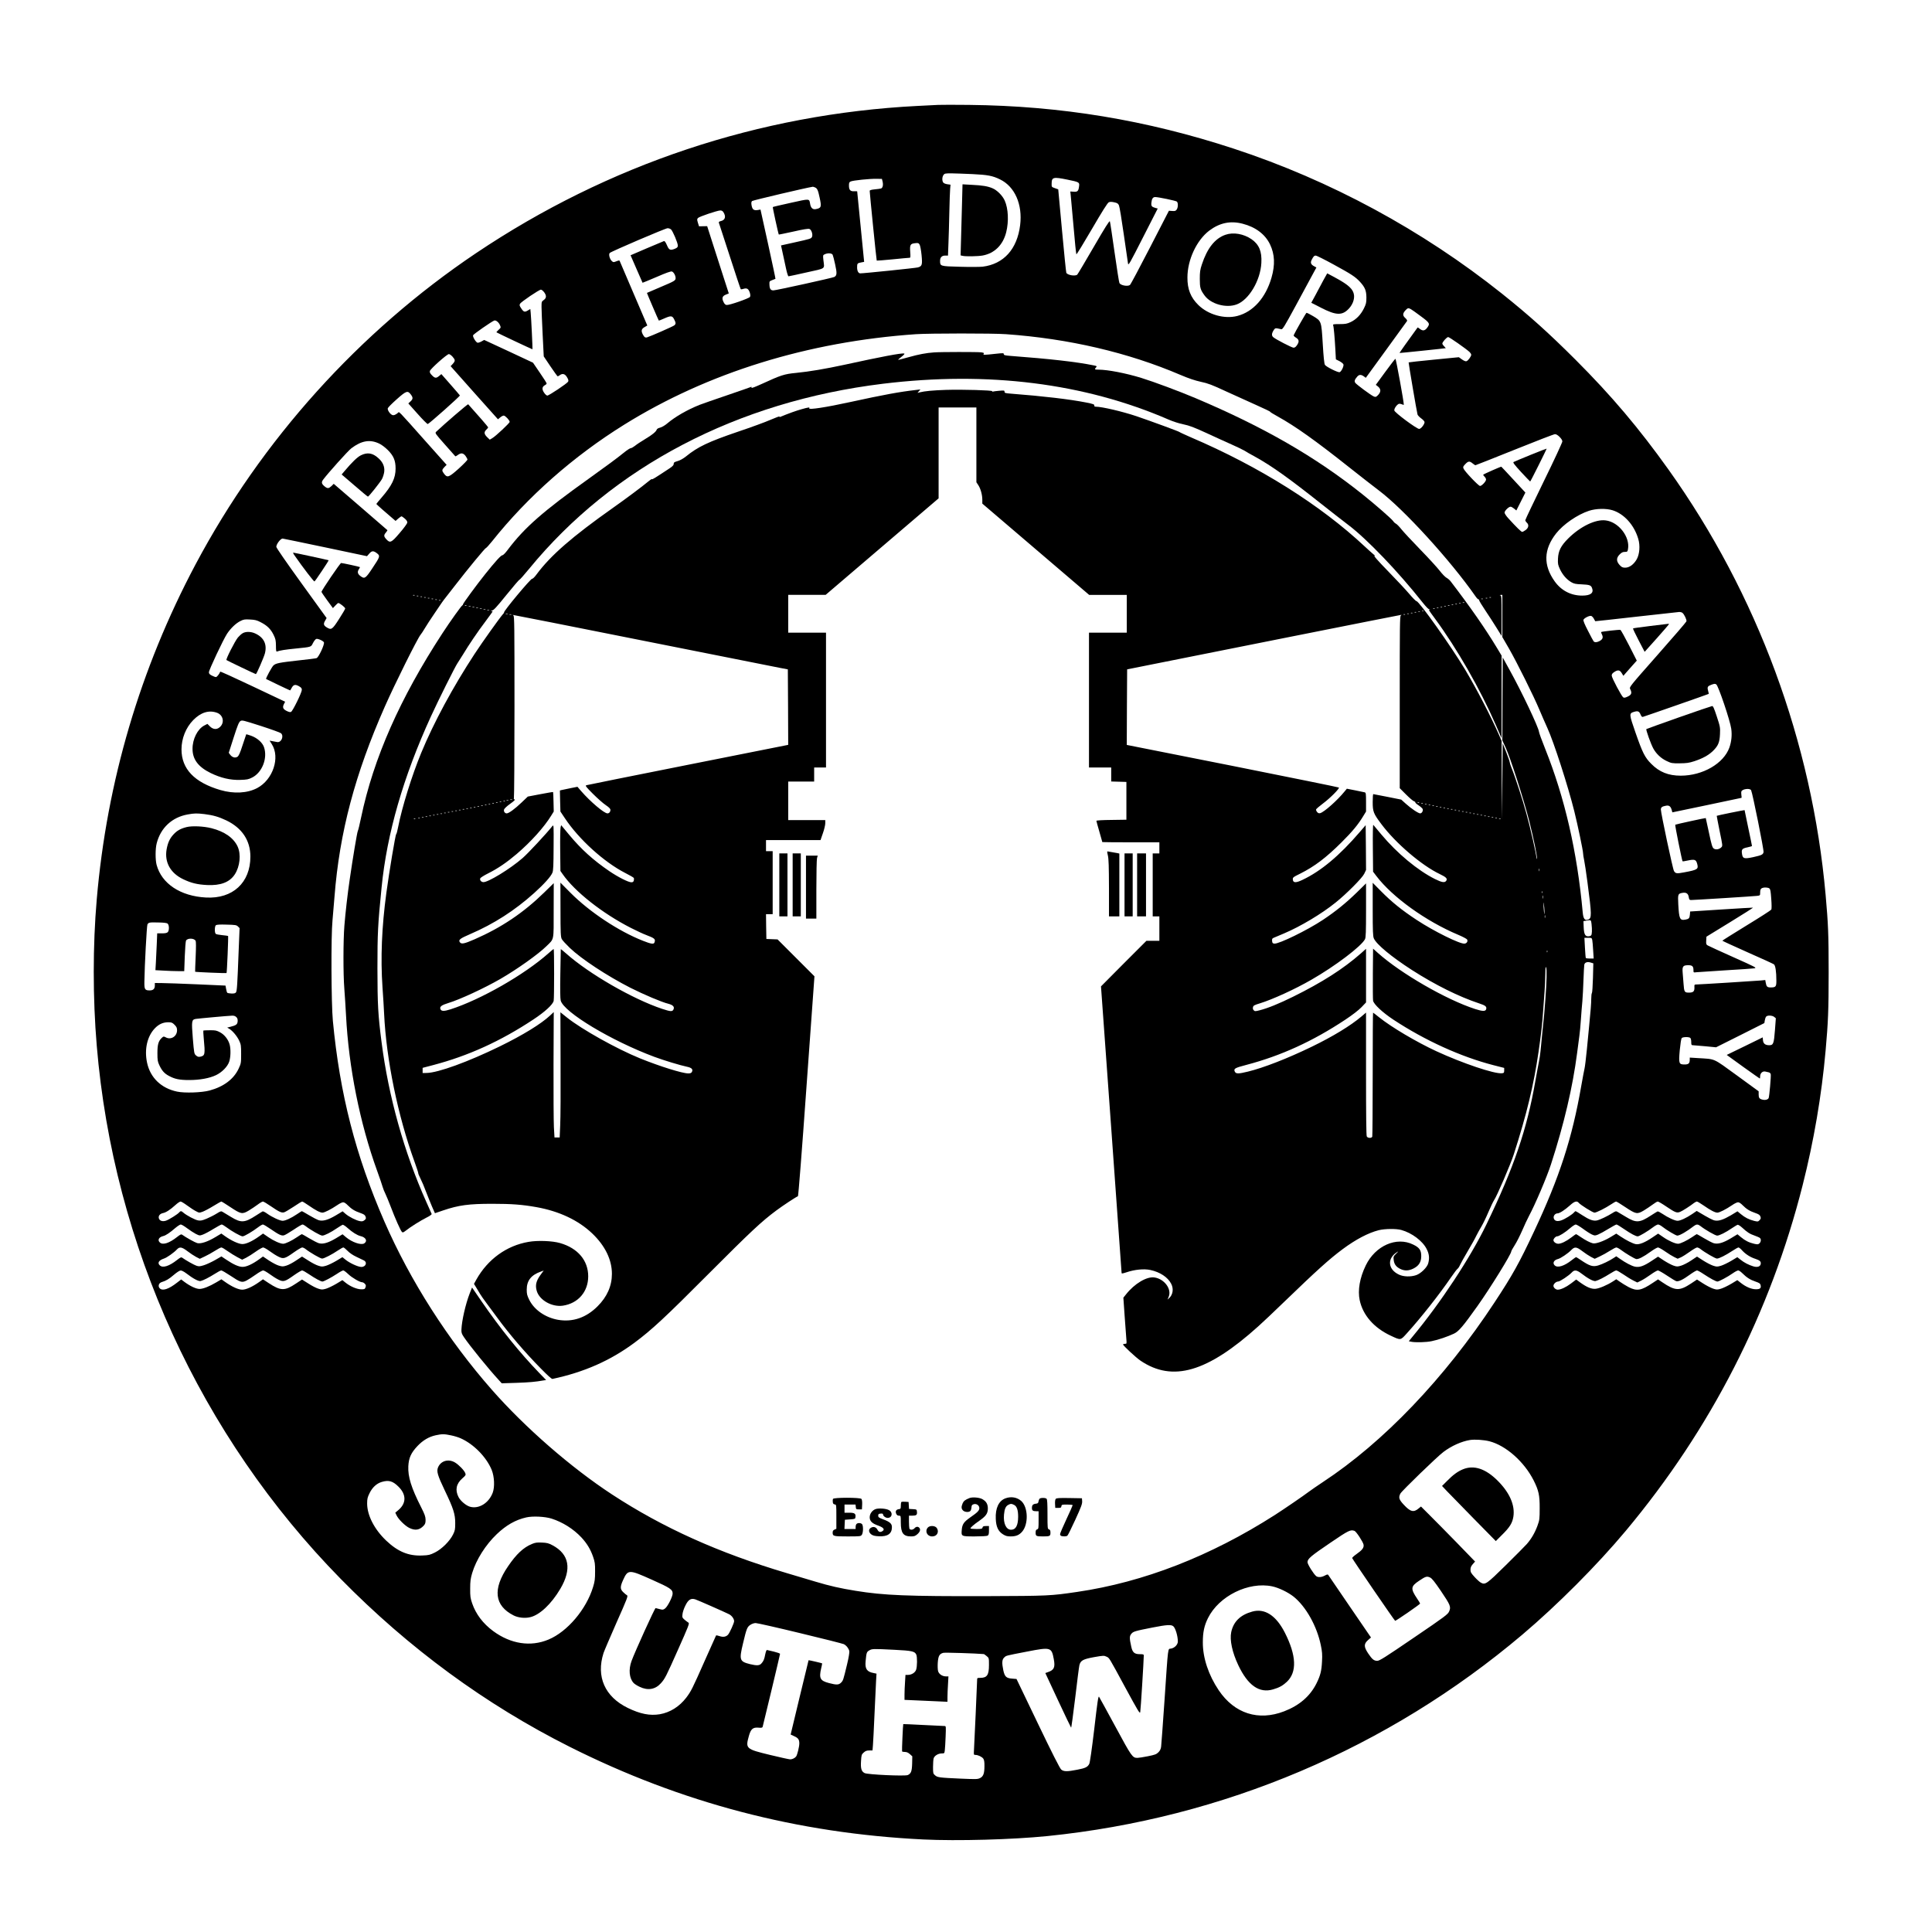 <?xml version="1.0" standalone="no"?>
<!DOCTYPE svg PUBLIC "-//W3C//DTD SVG 20010904//EN"
 "http://www.w3.org/TR/2001/REC-SVG-20010904/DTD/svg10.dtd">
<svg version="1.0" xmlns="http://www.w3.org/2000/svg"
 width="2608pt" height="2608pt" viewBox="0 0 2608 2608"
 preserveAspectRatio="xMidYMid meet">
<g transform="translate(0,2608) scale(0.1,-0.1)"
fill="#000000" stroke="none">
<path d="M12665 24664 c-38 -2 -164 -8 -280 -14 -2137 -109 -4175 -789 -5960
-1988 -1579 -1062 -2892 -2520 -3787 -4204 -747 -1408 -1195 -2926 -1332
-4518 -54 -624 -54 -1334 0 -1975 225 -2701 1402 -5272 3294 -7199 918 -935
1954 -1695 3090 -2266 1507 -757 3076 -1168 4775 -1251 457 -22 1200 -2 1675
46 2371 241 4596 1185 6410 2719 476 403 1009 938 1396 1401 1149 1375 1952
2944 2388 4667 151 597 256 1209 310 1818 34 382 41 546 41 1055 0 510 -6 650
-41 1045 -184 2063 -921 4059 -2120 5740 -400 560 -768 996 -1258 1486 -369
368 -620 593 -991 890 -1076 858 -2318 1530 -3620 1957 -1179 387 -2334 578
-3575 591 -190 2 -376 2 -415 0z m460 -934 c207 -10 273 -22 375 -72 199 -97
305 -337 271 -616 -40 -325 -221 -526 -506 -562 -38 -4 -177 -5 -308 -1 -267
7 -267 7 -267 80 0 47 24 71 70 71 l37 0 6 163 c4 89 9 279 12 422 3 143 8
285 11 316 l5 56 -43 6 c-23 3 -48 13 -55 23 -18 24 -16 75 3 102 14 20 23 22
107 22 51 -1 178 -5 282 -10z m1284 -75 c161 -33 165 -35 157 -92 -8 -64 -21
-75 -74 -71 l-44 3 5 -45 c3 -25 20 -214 38 -420 17 -206 35 -379 39 -383 4
-4 98 150 210 342 138 237 211 353 227 360 16 8 38 8 74 0 42 -9 52 -16 64
-42 8 -18 37 -194 65 -392 28 -198 54 -375 57 -393 5 -31 23 1 203 355 l198
388 -31 8 c-51 14 -60 26 -54 74 5 51 21 73 51 73 42 0 278 -49 292 -61 19
-16 18 -79 -2 -108 -14 -19 -24 -22 -61 -19 l-44 3 -255 -495 c-140 -272 -262
-501 -271 -507 -31 -23 -125 -6 -142 26 -5 9 -35 197 -66 417 -31 219 -59 407
-63 416 -5 13 -65 -82 -217 -344 -115 -199 -216 -368 -223 -375 -26 -25 -134
-7 -148 25 -4 9 -30 267 -58 572 l-51 554 -45 16 c-45 16 -45 16 -44 62 1 87
22 92 213 53z m-2495 -26 c11 -44 2 -85 -20 -93 -9 -3 -47 -9 -85 -12 -49 -5
-69 -11 -69 -21 0 -31 91 -938 95 -941 2 -2 98 6 214 17 115 12 217 21 227 21
15 0 16 9 11 79 -7 96 1 111 65 118 40 5 48 3 61 -18 9 -14 20 -73 27 -141 13
-134 7 -152 -50 -168 -28 -8 -734 -81 -777 -80 -26 0 -43 32 -43 80 0 54 3 58
58 68 l37 7 -47 475 c-26 261 -47 476 -47 477 -1 2 -20 2 -42 1 -52 -2 -69 18
-69 79 0 35 4 45 23 53 31 15 258 38 347 36 l75 -1 9 -36z m-910 -80 c28 -13
39 -36 60 -136 28 -127 23 -142 -52 -156 -41 -8 -67 16 -76 70 -13 74 0 73
-262 15 -131 -29 -240 -54 -242 -57 -4 -3 75 -365 81 -371 1 -2 90 17 197 40
135 31 201 41 217 35 28 -10 49 -79 33 -109 -12 -22 -20 -25 -246 -75 l-171
-38 23 -106 c13 -58 33 -152 45 -208 12 -57 27 -103 33 -103 6 0 117 24 246
53 267 60 239 39 225 167 -7 64 -7 66 19 78 42 19 94 15 106 -7 5 -11 21 -70
34 -132 26 -118 24 -149 -12 -168 -25 -13 -787 -181 -822 -181 -37 0 -51 20
-53 76 -2 47 -1 48 38 63 22 8 41 16 43 17 2 1 -43 212 -99 468 l-103 467 -41
-7 c-51 -7 -70 9 -80 67 -5 29 -3 45 7 55 10 10 750 184 820 193 4 1 18 -4 32
-10z m-1240 -331 c40 -62 26 -110 -36 -123 -17 -4 -27 -12 -25 -19 3 -6 69
-209 147 -451 78 -242 145 -443 149 -448 4 -4 21 -2 38 4 23 7 37 7 52 0 26
-14 49 -86 35 -109 -12 -20 -278 -113 -314 -109 -18 1 -30 13 -43 40 -26 52
-17 81 32 100 l39 16 -64 198 c-35 109 -101 313 -146 454 l-82 256 -55 -1 -55
-1 -15 48 c-13 44 -13 49 2 65 19 19 257 99 299 101 18 1 32 -7 42 -21z m7010
-158 c175 -45 304 -142 370 -279 64 -134 70 -275 20 -449 -79 -273 -247 -461
-461 -517 -173 -45 -393 16 -527 148 -103 101 -148 213 -147 371 0 238 124
503 295 633 140 105 285 136 450 93z m-7716 -77 c24 -22 92 -182 92 -218 0
-20 -8 -29 -35 -41 -67 -28 -84 -21 -112 46 -20 45 -31 59 -42 55 -9 -3 -114
-47 -233 -98 l-216 -93 80 -184 c44 -102 81 -186 82 -187 1 -1 86 34 189 78
126 55 193 79 207 74 24 -8 50 -54 50 -89 0 -33 -11 -40 -215 -126 -93 -40
-171 -73 -172 -74 -2 -2 155 -367 160 -373 2 -2 34 10 71 27 92 41 111 40 136
-10 25 -48 25 -62 3 -82 -16 -14 -319 -147 -368 -162 -26 -7 -38 2 -59 42 -24
47 -17 73 26 97 l36 21 -182 425 c-101 234 -185 433 -189 442 -5 14 -9 14 -46
0 -38 -15 -42 -15 -61 2 -30 27 -47 92 -29 110 21 21 750 333 780 334 15 1 36
-7 47 -16z m8945 -474 c240 -131 292 -165 355 -233 68 -74 86 -119 87 -211 0
-71 -4 -88 -34 -149 -42 -85 -104 -149 -179 -184 -49 -23 -70 -27 -150 -27
-78 0 -91 -2 -86 -15 8 -20 21 -165 30 -328 l7 -133 48 -24 c26 -14 50 -33 54
-44 7 -24 -27 -96 -51 -105 -21 -8 -182 72 -199 99 -9 13 -19 109 -29 279 -19
315 -18 311 -131 379 -43 26 -84 46 -89 44 -8 -3 -155 -261 -173 -303 -2 -6
12 -21 31 -32 43 -26 47 -54 13 -103 -17 -24 -30 -34 -48 -32 -24 2 -240 113
-271 141 -24 20 -23 49 3 91 17 29 24 32 52 28 18 -3 41 -8 52 -11 18 -6 40
30 198 321 97 180 200 369 227 420 l50 92 -29 16 c-45 23 -55 48 -35 87 24 47
34 58 56 58 10 0 119 -54 241 -121z m-10659 -372 c35 -46 34 -80 -4 -107 -29
-20 -30 -25 -30 -93 0 -40 7 -206 15 -370 l15 -298 90 -134 c50 -74 94 -135
98 -135 5 0 17 7 28 15 37 28 71 19 98 -27 19 -31 22 -46 15 -60 -13 -24 -258
-188 -281 -188 -10 0 -30 18 -44 40 -31 46 -27 79 11 100 14 7 25 18 24 24 0
6 -41 72 -92 145 l-92 135 -329 154 -330 153 -38 -21 c-22 -12 -45 -19 -53
-16 -24 9 -66 81 -59 100 6 16 249 185 286 199 22 8 62 -24 78 -64 13 -30 12
-33 -19 -61 -18 -16 -31 -31 -29 -34 7 -7 483 -231 486 -229 3 3 -17 425 -24
492 l-5 52 -35 -21 c-42 -25 -56 -20 -89 31 -22 33 -25 43 -15 60 13 26 258
191 282 191 9 0 28 -15 42 -33z m11699 -229 c12 -6 73 -49 134 -95 125 -92
130 -102 87 -159 -31 -40 -59 -44 -98 -13 -15 12 -28 20 -30 18 -128 -175
-246 -342 -244 -344 2 -2 609 61 625 65 1 0 -9 11 -22 25 -14 13 -25 30 -25
37 0 21 60 88 79 88 16 0 239 -156 289 -202 12 -12 22 -28 22 -37 0 -22 -42
-80 -64 -87 -12 -4 -34 5 -61 24 l-42 30 -337 -33 c-186 -18 -339 -35 -341
-37 -3 -3 109 -664 120 -703 3 -11 25 -35 50 -53 25 -18 45 -40 45 -50 0 -31
-49 -92 -73 -92 -33 0 -331 221 -335 249 -5 29 43 91 69 91 11 0 29 -5 40 -10
10 -6 19 -7 19 -3 2 34 -106 623 -113 620 -5 -1 -67 -81 -137 -177 l-128 -175
24 -18 c51 -39 49 -82 -5 -131 -18 -16 -25 -17 -48 -7 -40 18 -231 160 -248
183 -16 23 -8 45 28 86 25 27 50 28 87 2 l27 -20 275 378 c151 207 278 383
282 389 4 8 -6 24 -25 41 -37 33 -36 61 5 105 28 30 38 32 69 15z m-5465 -339
c849 -60 1652 -248 2357 -550 113 -48 194 -75 275 -93 98 -21 149 -40 340
-129 124 -57 309 -141 413 -187 103 -46 185 -85 182 -88 -2 -3 44 -32 103 -64
240 -133 512 -327 967 -688 143 -113 323 -254 400 -312 334 -251 964 -942
1301 -1425 16 -24 34 -43 40 -43 6 0 11 -6 11 -13 0 -7 37 -69 83 -137 46 -69
115 -174 152 -235 l68 -110 0 272 c0 250 -1 272 -17 276 -14 4 -12 5 5 6 l22
1 0 -285 0 -285 91 -157 c106 -185 334 -643 409 -823 29 -69 77 -179 107 -245
86 -187 278 -780 364 -1125 47 -190 119 -533 119 -570 0 -14 6 -54 14 -90 8
-36 28 -171 45 -300 59 -446 59 -486 8 -504 -44 -16 -64 12 -72 97 -75 821
-242 1548 -508 2212 -44 110 -81 211 -82 225 -6 62 -234 543 -399 840 l-91
165 -3 -560 -2 -560 44 -95 c65 -140 244 -698 321 -1000 56 -224 108 -474 102
-497 -4 -14 -5 -12 -6 5 -2 49 -85 415 -137 602 -51 187 -149 489 -200 614
-13 33 -24 67 -24 75 0 9 -21 70 -47 136 l-48 120 -5 -515 -5 -515 -3 532 -2
532 -36 83 c-109 248 -300 617 -456 878 -188 314 -622 925 -657 925 -8 0 -53
45 -99 100 -47 55 -167 184 -268 287 -170 175 -228 241 -192 224 7 -4 -5 8
-27 26 -22 18 -71 63 -110 99 -598 561 -1426 1081 -2350 1476 -82 36 -152 68
-155 72 -5 7 -383 146 -580 213 -188 63 -464 128 -547 128 -17 0 -23 5 -21 17
3 14 -16 21 -112 40 -217 43 -581 86 -1012 119 -78 6 -88 9 -88 26 0 18 -5 19
-72 13 -40 -4 -79 -8 -86 -11 -7 -2 -11 0 -8 5 8 13 -400 25 -624 18 -177 -6
-286 -16 -359 -34 l-26 -6 20 23 20 23 -60 -7 c-221 -25 -428 -63 -897 -165
-314 -69 -558 -106 -544 -83 10 17 -8 15 -104 -12 -69 -19 -173 -56 -289 -104
-9 -3 -12 -1 -8 6 4 6 -50 -14 -120 -44 -70 -31 -267 -103 -437 -160 -405
-138 -546 -205 -707 -336 -35 -28 -77 -52 -111 -62 -46 -13 -54 -19 -54 -38 1
-16 -14 -32 -54 -59 -198 -131 -240 -157 -240 -147 0 6 -24 -10 -52 -34 -70
-59 -298 -230 -473 -353 -551 -389 -842 -642 -1033 -900 -24 -33 -50 -59 -58
-57 -19 4 -392 -443 -380 -456 2 -2 -6 -14 -18 -26 -40 -45 -274 -372 -378
-531 -293 -447 -553 -928 -723 -1340 -124 -300 -259 -732 -311 -1000 -9 -49
-21 -93 -26 -96 -11 -7 -94 -507 -133 -794 -62 -460 -79 -875 -52 -1270 9
-126 19 -288 22 -360 29 -617 185 -1378 411 -1999 30 -82 52 -151 50 -153 -2
-3 11 -35 29 -71 19 -37 53 -116 75 -177 23 -60 60 -151 81 -201 l40 -91 112
38 c209 71 346 89 662 89 265 0 405 -11 596 -45 308 -55 566 -177 753 -355
174 -166 266 -355 266 -545 0 -164 -65 -311 -195 -440 -153 -153 -336 -215
-532 -181 -171 30 -320 133 -388 268 -30 60 -35 81 -35 140 0 121 60 197 191
243 l38 14 -43 -59 c-59 -80 -73 -140 -51 -215 36 -126 206 -222 354 -200 205
31 341 188 341 396 0 214 -140 380 -380 449 -104 30 -302 38 -426 16 -297 -51
-550 -235 -704 -509 l-32 -58 32 -52 c18 -29 41 -67 51 -85 10 -18 50 -75 89
-127 38 -52 102 -139 142 -192 161 -220 374 -469 586 -684 94 -96 149 -146
160 -143 430 92 782 248 1107 489 231 172 415 342 995 925 578 579 717 709
918 859 94 70 269 185 293 193 6 2 53 599 116 1486 l107 1483 -249 249 -249
249 -76 3 -75 3 -3 168 -2 167 45 0 45 0 0 425 0 425 -45 0 -45 0 0 75 0 75
368 0 368 0 32 93 c18 50 32 111 32 135 l0 42 -250 0 -250 0 0 260 0 260 175
0 175 0 0 95 0 95 80 0 80 0 0 910 0 910 -255 0 -255 0 0 255 0 255 253 0 252
0 763 652 762 651 0 613 0 614 255 0 255 0 0 -505 0 -505 26 -39 c31 -48 54
-130 54 -197 l0 -52 721 -616 721 -616 254 0 254 0 0 -255 0 -255 -255 0 -255
0 0 -910 0 -910 150 0 150 0 0 -95 0 -94 103 -3 102 -3 0 -255 0 -255 -202 -3
c-120 -1 -203 -6 -203 -12 0 -5 18 -71 40 -146 22 -75 40 -139 40 -141 0 -1
173 -3 385 -3 l385 0 0 -75 0 -75 -45 0 -45 0 0 -425 0 -425 45 0 45 0 0 -165
0 -165 -88 0 -87 0 -307 -307 -306 -308 139 -1925 c76 -1059 139 -1932 139
-1941 0 -13 9 -12 68 7 109 37 233 49 319 31 131 -28 238 -98 283 -187 35 -68
23 -147 -29 -194 l-21 -19 16 38 c43 104 -58 241 -193 261 -103 15 -268 -83
-382 -227 l-37 -46 17 -244 c10 -134 20 -274 23 -311 6 -67 6 -68 -19 -68 -14
0 -25 -4 -25 -9 0 -15 173 -176 235 -218 433 -293 902 -157 1590 463 61 54
215 200 343 324 452 436 614 582 795 717 179 133 347 221 489 257 82 20 233
22 303 3 143 -39 290 -149 344 -259 34 -66 39 -123 20 -192 -15 -55 -100 -138
-163 -159 -73 -25 -170 -22 -231 7 -156 72 -163 228 -15 311 8 5 -2 -8 -24
-28 -36 -35 -38 -40 -33 -83 6 -58 31 -93 87 -122 59 -29 114 -28 179 4 74 37
106 88 106 168 0 80 -24 115 -109 156 -225 111 -511 -15 -640 -282 -81 -167
-110 -335 -82 -468 43 -203 192 -374 419 -480 137 -64 131 -65 218 32 188 207
439 525 598 758 40 58 78 108 86 113 8 4 23 27 34 52 11 24 58 109 105 188 47
79 98 170 113 203 16 32 48 91 71 129 23 39 66 127 95 197 30 69 63 139 74
155 38 53 225 488 268 623 174 541 269 934 334 1385 34 234 51 383 61 540 6
83 14 206 20 275 5 69 10 175 10 235 1 83 4 104 11 85 11 -27 8 -178 -10 -425
-11 -161 -18 -231 -45 -490 -8 -77 -18 -174 -21 -215 -4 -41 -13 -104 -21
-140 -7 -36 -30 -155 -49 -265 -114 -653 -288 -1163 -661 -1935 -214 -444
-615 -1054 -998 -1515 l-49 -60 29 -6 c56 -13 206 -9 280 7 87 17 220 63 302
102 64 31 121 98 316 372 172 242 456 701 456 737 0 7 21 45 47 85 26 40 70
128 100 196 29 68 71 158 94 201 80 148 240 523 295 693 176 543 293 1040 353
1503 12 88 26 194 31 236 6 41 15 138 20 215 5 76 14 189 20 249 5 61 12 191
15 290 4 99 8 190 11 203 6 31 42 43 86 29 l36 -11 -5 -196 c-3 -107 -9 -199
-14 -204 -5 -6 -9 -39 -9 -75 0 -63 -9 -177 -29 -376 -5 -49 -19 -189 -30
-310 -12 -121 -26 -236 -31 -255 -5 -19 -25 -127 -45 -239 -123 -708 -294
-1233 -638 -1966 -200 -426 -290 -588 -532 -955 -674 -1025 -1500 -1889 -2319
-2427 -72 -48 -156 -105 -186 -128 -81 -61 -328 -230 -460 -315 -871 -557
-1774 -908 -2670 -1039 -360 -53 -388 -54 -1215 -57 -1077 -3 -1394 10 -1775
72 -207 33 -351 66 -544 124 -89 27 -261 78 -383 114 -925 275 -1674 613
-2362 1063 -554 363 -1173 902 -1622 1413 -591 672 -1101 1470 -1450 2270
-390 894 -602 1722 -696 2710 -22 235 -26 1146 -5 1355 7 72 19 216 27 320 68
869 276 1653 679 2566 134 304 439 916 481 968 12 14 39 55 60 91 21 36 79
125 129 198 50 73 96 140 101 149 6 8 18 25 27 37 9 11 74 95 145 186 179 232
413 515 423 513 4 -1 41 39 82 90 481 604 1097 1147 1783 1574 1128 702 2479
1121 3940 1222 178 12 1044 13 1213 0z m-7469 -304 c38 -44 39 -56 3 -97 l-29
-31 319 -359 320 -358 30 25 c16 14 38 25 48 25 20 0 80 -63 80 -85 0 -16
-187 -192 -235 -220 l-34 -20 -35 34 c-42 41 -45 69 -11 101 14 13 25 27 25
31 0 6 -147 176 -270 312 -5 6 -319 -264 -433 -372 -17 -17 -12 -24 119 -172
75 -85 138 -156 140 -158 3 -3 18 5 34 17 43 32 73 28 104 -12 14 -19 26 -42
26 -50 0 -8 -53 -63 -117 -121 -134 -120 -155 -127 -197 -72 -33 43 -33 54 3
92 l30 30 -281 315 c-391 440 -357 404 -376 387 -34 -29 -61 -38 -81 -27 -31
16 -63 68 -56 89 3 11 57 65 119 120 129 115 149 122 190 68 33 -43 33 -63 -3
-96 l-29 -27 124 -139 c68 -77 130 -139 138 -139 17 2 437 375 434 386 -2 4
-59 71 -127 148 l-123 140 -30 -25 c-39 -33 -58 -32 -97 9 -26 26 -32 40 -28
58 8 30 231 228 256 228 11 0 33 -16 50 -35z m14943 -1082 c24 -24 38 -46 38
-62 0 -14 -112 -256 -250 -537 -137 -281 -250 -518 -250 -526 0 -8 9 -23 20
-33 31 -28 26 -68 -14 -99 -19 -14 -41 -26 -48 -26 -13 0 -75 60 -186 182 -29
31 -52 66 -52 78 0 25 56 80 81 80 10 0 31 -12 48 -26 l30 -25 61 121 61 121
-162 175 c-88 96 -162 174 -163 174 -13 0 -241 -101 -244 -108 -1 -4 7 -17 18
-27 11 -10 20 -27 20 -39 0 -25 -58 -86 -81 -86 -21 0 -210 199 -223 235 -9
21 -5 30 24 60 40 42 58 43 98 10 17 -14 34 -25 39 -25 4 0 242 94 528 209
286 115 531 210 545 210 15 1 38 -12 62 -36z m-15933 -91 c31 -14 81 -52 116
-87 78 -78 105 -142 105 -250 0 -129 -49 -230 -190 -393 -38 -44 -70 -83 -70
-85 0 -4 138 -126 232 -205 l28 -24 35 31 c20 17 40 31 45 31 5 0 25 -14 45
-31 25 -22 35 -39 33 -55 -2 -12 -47 -75 -102 -138 -114 -134 -131 -142 -185
-81 -33 38 -32 53 7 98 8 9 13 19 11 21 -2 2 -166 144 -364 315 l-360 310 -30
-30 c-37 -34 -53 -36 -89 -8 -45 36 -51 57 -25 93 63 85 335 389 381 424 137
104 252 124 377 64z m16649 -900 c157 -49 293 -201 347 -387 27 -90 18 -206
-21 -275 -40 -70 -99 -113 -155 -113 -36 0 -48 6 -76 36 -46 51 -46 96 1 143
26 26 42 34 70 34 32 0 36 3 42 36 31 165 -126 368 -301 389 -137 18 -343 -82
-506 -244 -99 -99 -133 -166 -138 -273 -3 -69 0 -84 27 -142 36 -76 89 -137
151 -174 38 -22 60 -27 141 -30 107 -5 127 -12 141 -50 26 -67 -20 -102 -134
-102 -151 0 -282 68 -371 193 -155 218 -149 430 19 645 97 124 287 255 445
307 96 31 230 34 318 7z m-17378 -501 l564 -119 31 35 c35 41 58 41 109 0 39
-32 35 -45 -67 -197 -92 -140 -106 -149 -163 -105 -38 29 -43 57 -18 93 9 13
14 25 12 27 -5 5 -235 55 -253 55 -13 0 -265 -371 -265 -390 0 -5 35 -56 77
-114 l77 -105 32 34 c17 19 36 35 41 35 18 0 93 -60 93 -74 0 -7 -37 -71 -83
-142 -91 -142 -104 -151 -165 -114 -44 27 -49 47 -24 90 l21 37 -339 469
c-211 292 -339 478 -340 492 0 37 57 112 85 112 6 0 265 -54 575 -119z m1207
-647 c-3 -3 -12 -4 -19 -1 -8 3 -5 6 6 6 11 1 17 -2 13 -5z m50 -10 c-3 -3
-12 -4 -19 -1 -8 3 -5 6 6 6 11 1 17 -2 13 -5z m50 -10 c-3 -3 -12 -4 -19 -1
-8 3 -5 6 6 6 11 1 17 -2 13 -5z m50 -10 c-3 -3 -12 -4 -19 -1 -8 3 -5 6 6 6
11 1 17 -2 13 -5z m14380 0 c-3 -3 -12 -4 -19 -1 -8 3 -5 6 6 6 11 1 17 -2 13
-5z m-14330 -10 c-3 -3 -12 -4 -19 -1 -8 3 -5 6 6 6 11 1 17 -2 13 -5z m14280
0 c-3 -3 -12 -4 -19 -1 -8 3 -5 6 6 6 11 1 17 -2 13 -5z m-14230 -10 c-3 -3
-12 -4 -19 -1 -8 3 -5 6 6 6 11 1 17 -2 13 -5z m14170 0 c-3 -3 -12 -4 -19 -1
-8 3 -5 6 6 6 11 1 17 -2 13 -5z m-14120 -10 c-3 -3 -12 -4 -19 -1 -8 3 -5 6
6 6 11 1 17 -2 13 -5z m50 -10 c-3 -3 -12 -4 -19 -1 -8 3 -5 6 6 6 11 1 17 -2
13 -5z m13270 -140 c-3 -3 -12 -4 -19 -1 -8 3 -5 6 6 6 11 1 17 -2 13 -5z
m-50 -10 c-3 -3 -12 -4 -19 -1 -8 3 -5 6 6 6 11 1 17 -2 13 -5z m-50 -10 c-3
-3 -12 -4 -19 -1 -8 3 -5 6 6 6 11 1 17 -2 13 -5z m3594 -7 c24 -18 61 -96 54
-115 -3 -10 -178 -213 -389 -452 -382 -433 -384 -435 -370 -462 26 -51 19 -76
-31 -100 -35 -17 -50 -20 -63 -12 -22 14 -153 260 -155 292 -2 19 7 32 32 49
50 34 77 30 103 -14 l22 -36 30 35 c17 19 58 65 91 103 l60 67 -104 205 c-58
113 -110 207 -117 210 -14 5 -252 -22 -260 -29 -2 -3 3 -19 12 -36 18 -38 8
-64 -36 -87 -35 -18 -64 -19 -78 -2 -5 6 -40 71 -76 142 -46 88 -65 136 -61
148 10 24 81 60 106 52 10 -4 26 -21 35 -38 9 -18 17 -33 18 -33 0 -1 251 26
556 61 305 34 566 63 580 64 14 0 32 -5 41 -12z m-3644 -3 c-3 -3 -12 -4 -19
-1 -8 3 -5 6 6 6 11 1 17 -2 13 -5z m-12214 -11 c-7 -2 -19 -2 -25 0 -7 3 -2
5 12 5 14 0 19 -2 13 -5z m12164 1 c-3 -3 -12 -4 -19 -1 -8 3 -5 6 6 6 11 1
17 -2 13 -5z m-12114 -11 c-7 -2 -19 -2 -25 0 -7 3 -2 5 12 5 14 0 19 -2 13
-5z m12064 1 c-3 -3 -12 -4 -19 -1 -8 3 -5 6 6 6 11 1 17 -2 13 -5z m-10283
-353 c963 -192 1796 -357 1851 -368 l100 -19 3 -509 2 -510 -1352 -269 c-744
-148 -1362 -272 -1373 -276 -17 -6 -5 -22 90 -117 61 -61 138 -129 173 -152
45 -31 62 -48 62 -64 0 -27 -17 -47 -40 -47 -45 0 -234 161 -356 302 l-49 57
-95 -19 c-52 -11 -106 -22 -119 -25 l-23 -6 3 -142 4 -142 60 -90 c189 -285
529 -593 814 -739 61 -31 113 -61 116 -67 4 -5 4 -21 1 -35 -5 -18 -13 -24
-34 -24 -41 0 -178 70 -295 149 -221 151 -381 296 -544 492 l-108 130 -8 -31
c-4 -18 -7 -157 -5 -309 l3 -278 30 -43 c163 -236 540 -532 921 -726 77 -39
167 -81 200 -93 124 -47 136 -58 118 -105 -10 -25 -46 -19 -157 25 -327 129
-716 387 -972 643 l-140 141 1 -365 c0 -314 3 -369 17 -396 8 -17 58 -71 109
-120 158 -151 504 -378 817 -538 185 -93 423 -194 513 -216 62 -16 85 -41 70
-75 -15 -33 -37 -32 -153 6 -396 132 -985 471 -1296 747 -40 35 -73 62 -73 60
-1 -1 -3 -149 -6 -328 -4 -223 -2 -339 5 -367 43 -158 684 -543 1263 -759 132
-49 347 -114 441 -134 64 -13 85 -35 67 -70 -8 -15 -21 -20 -49 -20 -80 0
-384 95 -651 203 -317 129 -787 392 -985 550 l-90 72 2 -680 c2 -374 0 -754
-5 -845 l-7 -165 -35 0 -35 0 -8 140 c-4 77 -6 458 -5 847 l3 706 -50 -47
c-121 -113 -367 -264 -678 -416 -428 -209 -832 -356 -987 -359 l-55 -1 0 35 0
35 145 38 c471 124 905 321 1347 613 158 104 267 204 277 254 8 40 8 700 0
700 -3 0 -35 -27 -72 -60 -322 -286 -908 -622 -1320 -755 -91 -29 -127 -28
-138 7 -9 30 19 51 108 78 153 46 486 200 704 326 222 128 511 333 621 442
105 103 97 63 97 482 l1 368 -130 -127 c-278 -272 -577 -473 -939 -631 -142
-62 -180 -69 -200 -37 -19 30 5 49 140 107 321 138 601 318 865 555 134 121
224 221 246 274 12 27 15 100 16 343 2 302 2 309 -17 286 -85 -107 -326 -365
-400 -430 -168 -147 -473 -333 -533 -326 -30 3 -49 28 -40 51 3 9 50 39 104
66 133 66 255 150 388 263 195 167 370 362 466 518 l34 55 -3 129 c-1 72 -4
132 -6 134 -2 2 -80 -11 -173 -29 l-168 -32 -85 -81 c-90 -86 -172 -146 -200
-146 -25 0 -43 26 -36 52 4 13 40 47 84 78 53 38 71 56 59 58 -10 2 -14 8 -10
15 4 7 8 563 8 1237 0 1087 -1 1226 -15 1232 -8 4 -11 7 -6 7 5 1 797 -156
1760 -348z m10226 341 c-14 -6 -15 -138 -15 -1169 l0 -1163 85 -85 c47 -47 95
-88 107 -91 13 -4 20 -10 18 -15 -3 -4 17 -23 45 -41 27 -18 52 -41 55 -50 8
-24 -12 -58 -34 -58 -25 0 -122 65 -196 132 l-60 54 -185 37 c-102 20 -188 37
-192 37 -5 0 -8 -49 -8 -108 0 -128 10 -155 117 -297 192 -257 545 -559 788
-674 87 -42 106 -61 88 -90 -19 -30 -59 -24 -153 23 -231 115 -512 348 -723
601 -55 66 -104 124 -109 130 -5 6 -8 -117 -6 -311 l3 -321 44 -58 c216 -285
669 -611 1105 -794 60 -25 114 -54 120 -63 14 -23 -3 -52 -33 -56 -60 -9 -414
166 -645 318 -204 134 -341 245 -483 389 l-113 114 0 -357 c0 -297 3 -363 15
-393 34 -80 239 -250 514 -427 315 -202 636 -361 908 -451 84 -27 104 -43 95
-77 -8 -32 -47 -32 -149 1 -390 126 -1005 481 -1313 757 l-65 58 -3 -335 c-1
-184 0 -349 3 -367 9 -49 128 -160 275 -257 427 -281 911 -501 1350 -614 l145
-37 0 -34 c0 -31 -3 -35 -30 -38 -99 -12 -534 135 -887 298 -269 125 -604 323
-771 457 -43 35 -80 63 -82 63 -3 0 -5 -373 -5 -829 0 -456 -3 -836 -6 -845
-9 -23 -61 -21 -74 3 -7 13 -10 295 -10 846 l0 826 -62 -53 c-149 -126 -388
-271 -673 -409 -324 -157 -647 -283 -860 -335 -131 -32 -162 -31 -177 1 -17
39 0 49 157 90 467 123 895 318 1335 610 99 66 177 126 218 168 l62 65 0 362
0 362 -67 -60 c-240 -211 -525 -393 -918 -587 -193 -95 -336 -153 -451 -183
-59 -15 -65 -15 -80 0 -11 11 -14 25 -10 42 5 22 18 29 94 52 167 51 472 190
692 317 323 185 676 452 726 549 11 22 14 98 14 390 l0 363 -122 -120 c-151
-147 -287 -257 -461 -373 -211 -140 -595 -327 -655 -320 -22 2 -28 9 -30 35
-3 26 1 35 20 43 13 5 76 32 142 60 220 93 507 264 696 417 144 115 357 329
385 387 l25 52 -2 303 -3 302 -80 -93 c-274 -319 -523 -527 -772 -645 -89 -43
-127 -42 -131 2 -3 30 1 33 100 82 195 98 349 215 558 423 145 144 226 242
294 356 l36 59 0 127 c0 112 -2 127 -17 132 -10 3 -68 15 -130 27 l-112 22
-28 -34 c-101 -125 -278 -281 -332 -296 -18 -4 -29 0 -42 16 -10 12 -16 28
-13 35 3 8 44 43 92 79 96 71 229 205 215 216 -4 4 -650 135 -1436 292 l-1427
283 2 510 3 510 345 69 c190 37 1018 202 1840 367 822 164 1502 298 1510 299
13 0 13 -1 0 -7z m-15392 -91 c87 -44 136 -92 174 -169 28 -57 32 -75 33 -149
0 -66 3 -82 14 -78 36 14 109 26 251 40 218 22 207 19 235 75 14 27 33 51 44
55 22 7 97 -27 104 -47 9 -29 -71 -201 -99 -212 -9 -4 -119 -18 -243 -31 -261
-29 -307 -38 -340 -68 -22 -21 -106 -175 -99 -183 5 -4 319 -154 324 -154 2 0
10 13 19 30 25 48 49 55 98 28 35 -20 42 -29 41 -53 -2 -38 -122 -283 -145
-295 -11 -6 -30 -2 -60 13 -50 25 -59 49 -35 95 l15 29 -437 207 c-240 114
-438 204 -439 199 -10 -29 -45 -73 -58 -73 -9 0 -34 9 -55 20 -31 16 -40 26
-40 45 0 31 195 444 245 520 50 75 118 140 179 171 45 23 60 25 131 21 65 -3
92 -9 143 -36z m19650 -840 c28 -18 187 -489 202 -598 12 -87 3 -174 -25 -254
-77 -216 -360 -380 -657 -380 -166 0 -289 49 -398 160 -86 86 -117 148 -212
420 -88 253 -89 261 -19 282 51 15 68 8 87 -37 11 -26 20 -35 32 -31 24 6 886
307 888 310 2 1 -3 21 -9 45 -13 48 -6 60 46 79 39 14 49 15 65 4z m-20238
-383 c87 -32 105 -141 32 -198 -39 -32 -88 -26 -128 14 l-34 34 -43 -22 c-91
-48 -159 -184 -158 -316 0 -141 78 -244 246 -326 137 -66 264 -96 396 -92 94
3 112 6 165 33 134 69 208 261 158 408 -21 63 -91 125 -174 155 -35 12 -64 21
-66 20 -1 -2 -23 -67 -49 -146 -35 -109 -52 -146 -70 -158 -31 -20 -71 -8 -98
28 l-19 26 66 206 c53 165 71 209 91 222 23 15 36 11 277 -66 139 -45 261 -89
271 -98 43 -38 4 -130 -52 -119 -14 3 -43 9 -64 12 l-38 7 30 -47 c115 -181
16 -480 -197 -593 -132 -70 -315 -80 -497 -27 -351 103 -525 285 -525 549 0
147 59 294 158 395 103 105 213 139 322 99z m20708 -1045 c19 -37 175 -811
168 -837 -8 -33 -25 -41 -141 -67 -122 -26 -141 -20 -150 46 -9 59 2 72 76 87
32 7 59 15 59 18 0 3 -22 113 -50 243 -27 130 -50 239 -50 241 0 3 -372 -72
-376 -77 -1 -1 17 -93 39 -204 42 -202 42 -202 22 -222 -30 -29 -77 -35 -103
-14 -18 14 -30 56 -63 213 -23 107 -42 196 -43 197 -3 3 -407 -85 -412 -90 -6
-5 91 -486 99 -494 2 -2 36 3 76 12 87 18 106 11 121 -45 20 -73 7 -82 -176
-116 -99 -19 -116 -17 -137 18 -16 24 -177 783 -177 830 0 30 16 42 71 52 41
7 62 -9 76 -60 l8 -30 465 97 c256 54 467 98 469 99 2 0 1 16 -2 36 -3 19 -3
42 0 50 13 35 115 47 131 17z m-16725 -130 c-7 -2 -19 -2 -25 0 -7 3 -2 5 12
5 14 0 19 -2 13 -5z m-50 -10 c-7 -2 -19 -2 -25 0 -7 3 -2 5 12 5 14 0 19 -2
13 -5z m-46 -9 c-3 -3 -12 -4 -19 -1 -8 3 -5 6 6 6 11 1 17 -2 13 -5z m-50
-10 c-3 -3 -12 -4 -19 -1 -8 3 -5 6 6 6 11 1 17 -2 13 -5z m-50 -10 c-3 -3
-12 -4 -19 -1 -8 3 -5 6 6 6 11 1 17 -2 13 -5z m12440 0 c-3 -3 -12 -4 -19 -1
-8 3 -5 6 6 6 11 1 17 -2 13 -5z m-12490 -10 c-3 -3 -12 -4 -19 -1 -8 3 -5 6
6 6 11 1 17 -2 13 -5z m12540 0 c-3 -3 -12 -4 -19 -1 -8 3 -5 6 6 6 11 1 17
-2 13 -5z m-12590 -10 c-3 -3 -12 -4 -19 -1 -8 3 -5 6 6 6 11 1 17 -2 13 -5z
m12640 0 c-3 -3 -12 -4 -19 -1 -8 3 -5 6 6 6 11 1 17 -2 13 -5z m-12690 -10
c-3 -3 -12 -4 -19 -1 -8 3 -5 6 6 6 11 1 17 -2 13 -5z m12740 0 c-3 -3 -12 -4
-19 -1 -8 3 -5 6 6 6 11 1 17 -2 13 -5z m-12790 -10 c-3 -3 -12 -4 -19 -1 -8
3 -5 6 6 6 11 1 17 -2 13 -5z m12840 0 c-3 -3 -12 -4 -19 -1 -8 3 -5 6 6 6 11
1 17 -2 13 -5z m-12890 -10 c-3 -3 -12 -4 -19 -1 -8 3 -5 6 6 6 11 1 17 -2 13
-5z m12940 0 c-3 -3 -12 -4 -19 -1 -8 3 -5 6 6 6 11 1 17 -2 13 -5z m-12990
-10 c-3 -3 -12 -4 -19 -1 -8 3 -5 6 6 6 11 1 17 -2 13 -5z m13040 0 c-3 -3
-12 -4 -19 -1 -8 3 -5 6 6 6 11 1 17 -2 13 -5z m-13090 -10 c-3 -3 -12 -4 -19
-1 -8 3 -5 6 6 6 11 1 17 -2 13 -5z m13140 0 c-3 -3 -12 -4 -19 -1 -8 3 -5 6
6 6 11 1 17 -2 13 -5z m-13190 -10 c-3 -3 -12 -4 -19 -1 -8 3 -5 6 6 6 11 1
17 -2 13 -5z m13240 0 c-3 -3 -12 -4 -19 -1 -8 3 -5 6 6 6 11 1 17 -2 13 -5z
m-13290 -10 c-3 -3 -12 -4 -19 -1 -8 3 -5 6 6 6 11 1 17 -2 13 -5z m13340 0
c-3 -3 -12 -4 -19 -1 -8 3 -5 6 6 6 11 1 17 -2 13 -5z m-13390 -10 c-3 -3 -12
-4 -19 -1 -8 3 -5 6 6 6 11 1 17 -2 13 -5z m13440 0 c-3 -3 -12 -4 -19 -1 -8
3 -5 6 6 6 11 1 17 -2 13 -5z m-13490 -10 c-3 -3 -12 -4 -19 -1 -8 3 -5 6 6 6
11 1 17 -2 13 -5z m13540 0 c-3 -3 -12 -4 -19 -1 -8 3 -5 6 6 6 11 1 17 -2 13
-5z m-13590 -10 c-3 -3 -12 -4 -19 -1 -8 3 -5 6 6 6 11 1 17 -2 13 -5z m13640
0 c-3 -3 -12 -4 -19 -1 -8 3 -5 6 6 6 11 1 17 -2 13 -5z m-13690 -10 c-3 -3
-12 -4 -19 -1 -8 3 -5 6 6 6 11 1 17 -2 13 -5z m13740 0 c-3 -3 -12 -4 -19 -1
-8 3 -5 6 6 6 11 1 17 -2 13 -5z m-13790 -10 c-3 -3 -12 -4 -19 -1 -8 3 -5 6
6 6 11 1 17 -2 13 -5z m13840 0 c-3 -3 -12 -4 -19 -1 -8 3 -5 6 6 6 11 1 17
-2 13 -5z m-17097 -14 c119 -15 191 -36 295 -85 212 -102 325 -271 325 -489 0
-352 -239 -572 -600 -552 -344 18 -598 187 -666 441 -18 67 -18 217 1 290 53
209 207 352 417 390 93 17 124 17 228 5z m3207 4 c-3 -3 -12 -4 -19 -1 -8 3
-5 6 6 6 11 1 17 -2 13 -5z m13940 0 c-3 -3 -12 -4 -19 -1 -8 3 -5 6 6 6 11 1
17 -2 13 -5z m-13990 -10 c-3 -3 -12 -4 -19 -1 -8 3 -5 6 6 6 11 1 17 -2 13
-5z m14040 0 c-3 -3 -12 -4 -19 -1 -8 3 -5 6 6 6 11 1 17 -2 13 -5z m-14090
-10 c-3 -3 -12 -4 -19 -1 -8 3 -5 6 6 6 11 1 17 -2 13 -5z m14140 0 c-3 -3
-12 -4 -19 -1 -8 3 -5 6 6 6 11 1 17 -2 13 -5z m-14190 -10 c-3 -3 -12 -4 -19
-1 -8 3 -5 6 6 6 11 1 17 -2 13 -5z m14240 0 c-3 -3 -12 -4 -19 -1 -8 3 -5 6
6 6 11 1 17 -2 13 -5z m-14290 -10 c-3 -3 -12 -4 -19 -1 -8 3 -5 6 6 6 11 1
17 -2 13 -5z m14340 0 c-3 -3 -12 -4 -19 -1 -8 3 -5 6 6 6 11 1 17 -2 13 -5z
m-14390 -10 c-3 -3 -12 -4 -19 -1 -8 3 -5 6 6 6 11 1 17 -2 13 -5z m14440 0
c-3 -3 -12 -4 -19 -1 -8 3 -5 6 6 6 11 1 17 -2 13 -5z m-14490 -10 c-3 -3 -12
-4 -19 -1 -8 3 -5 6 6 6 11 1 17 -2 13 -5z m14540 0 c-3 -3 -12 -4 -19 -1 -8
3 -5 6 6 6 11 1 17 -2 13 -5z m-14600 -10 c-3 -3 -12 -4 -19 -1 -8 3 -5 6 6 6
11 1 17 -2 13 -5z m14650 0 c-3 -3 -12 -4 -19 -1 -8 3 -5 6 6 6 11 1 17 -2 13
-5z m520 -701 c-3 -10 -5 -4 -5 12 0 17 2 24 5 18 2 -7 2 -21 0 -30z m3107
-236 c14 -10 19 -37 26 -141 6 -75 6 -135 1 -145 -5 -9 -156 -106 -335 -215
-179 -110 -326 -202 -326 -205 0 -3 153 -73 339 -156 187 -82 348 -156 357
-163 20 -14 33 -97 33 -219 1 -82 -8 -93 -77 -93 -46 0 -57 11 -66 62 l-7 38
-57 -6 c-80 -7 -835 -54 -871 -54 -28 0 -30 -2 -28 -39 2 -54 -15 -71 -74 -71
-60 0 -65 8 -73 120 -4 47 -9 115 -12 151 -7 83 5 99 76 99 55 0 70 -15 70
-69 0 -30 1 -31 38 -26 20 2 197 14 392 26 195 11 372 24 392 27 36 7 21 14
-285 151 -177 79 -332 150 -345 158 -20 12 -23 21 -20 66 l3 52 318 195 c175
107 315 196 310 197 -4 1 -197 -10 -428 -25 l-420 -27 -3 -40 c-4 -50 -14 -61
-58 -69 -78 -15 -88 6 -99 205 -7 140 -5 145 58 156 50 8 76 -10 83 -57 6 -35
10 -40 33 -40 42 0 842 50 889 56 41 5 42 6 42 42 0 41 7 56 30 65 27 10 76 7
94 -6z m-3067 -59 c-3 -8 -6 -5 -6 6 -1 11 2 17 5 13 3 -3 4 -12 1 -19z m10
-75 c-3 -10 -5 -2 -5 17 0 19 2 27 5 18 2 -10 2 -26 0 -35z m22 -172 c2 -76
-6 -40 -12 54 -4 66 -3 77 3 40 4 -27 9 -70 9 -94z m8 -88 c-3 -10 -5 -4 -5
12 0 17 2 24 5 18 2 -7 2 -21 0 -30z m627 -85 c9 -82 7 -143 -6 -156 -7 -7
-24 -12 -40 -12 -41 0 -56 32 -60 125 l-3 80 35 6 c68 12 67 13 74 -43z
m-19221 3 c22 -18 23 -94 1 -115 -11 -11 -34 -16 -79 -16 l-63 0 -6 -147 c-3
-82 -9 -193 -12 -249 l-6 -101 113 -6 c63 -4 150 -7 195 -7 l81 0 7 197 c4
109 12 205 17 215 19 36 109 35 129 -2 7 -13 7 -83 1 -217 -5 -109 -8 -199 -7
-201 5 -5 419 -22 424 -18 6 7 26 495 21 501 -3 2 -39 7 -80 11 -41 4 -80 11
-86 17 -18 13 -17 102 1 117 11 8 54 11 145 8 119 -3 132 -5 153 -25 l22 -22
-13 -318 c-17 -447 -22 -531 -36 -550 -9 -12 -26 -16 -61 -15 -26 1 -52 6 -56
10 -5 5 -12 28 -16 53 l-8 44 -379 17 c-209 9 -424 17 -477 17 l-98 1 0 -34
c0 -45 -22 -66 -69 -66 -66 0 -74 13 -72 121 3 218 32 751 41 769 15 28 26 30
146 27 76 -1 116 -6 127 -16z m19231 -222 c3 -16 9 -79 12 -140 l7 -109 -51 0
c-28 0 -53 3 -55 8 -3 4 -8 67 -12 140 l-7 132 50 0 c47 0 50 -1 56 -31z
m-607 -161 c-3 -8 -6 -5 -6 6 -1 11 2 17 5 13 3 -3 4 -12 1 -19z m-17696 -879
c14 -14 19 -30 17 -57 -3 -41 -21 -54 -97 -73 l-44 -11 29 -17 c45 -28 104
-98 133 -160 24 -51 26 -67 26 -181 0 -123 -1 -126 -36 -201 -67 -139 -201
-239 -389 -290 -106 -29 -338 -37 -440 -15 -214 45 -362 188 -405 391 -38 180
2 356 106 464 53 55 109 80 177 81 48 0 58 -4 88 -34 27 -27 34 -42 34 -74 0
-81 -80 -133 -150 -97 -30 16 -33 15 -52 -2 -49 -44 -63 -91 -63 -208 0 -98 3
-116 26 -165 35 -74 67 -111 129 -144 79 -43 142 -56 275 -56 141 0 273 24
361 66 80 38 156 115 178 182 20 58 23 170 6 231 -18 67 -69 133 -129 165 -47
25 -63 29 -138 28 -47 0 -87 -2 -88 -4 -2 -2 0 -47 5 -101 21 -222 18 -238
-46 -252 -25 -5 -37 -1 -58 17 -25 22 -26 29 -43 230 -19 235 -16 253 39 263
38 6 434 42 491 44 25 1 43 -5 58 -20z m20759 3 l22 -18 -12 -160 c-14 -184
-22 -204 -78 -204 -53 0 -80 22 -84 68 l-3 38 -243 -119 -243 -118 221 -160
c122 -87 223 -159 226 -159 2 0 4 14 4 30 0 41 32 72 68 65 15 -4 37 -8 48
-11 12 -2 24 -13 27 -24 6 -24 -18 -296 -28 -323 -9 -21 -46 -31 -82 -22 -43
10 -53 24 -53 70 l0 43 -292 213 c-331 240 -285 220 -525 235 l-113 7 0 -27
c0 -51 -16 -66 -70 -66 -77 0 -81 12 -65 193 8 82 19 155 26 163 14 17 100 19
117 2 7 -7 12 -31 12 -55 0 -38 3 -43 23 -43 12 -1 87 -7 167 -14 l145 -14
326 163 326 164 6 36 c3 20 11 43 18 51 16 20 82 18 109 -4z m-21424 -2545
c40 -29 92 -64 118 -77 45 -24 46 -24 93 -7 26 10 91 44 144 77 54 33 102 60
107 60 5 0 60 -34 121 -75 145 -96 161 -99 249 -47 37 22 91 59 121 81 30 23
62 41 70 41 9 0 58 -29 108 -64 108 -74 143 -91 177 -82 14 3 72 38 130 76 57
39 109 70 115 70 7 0 46 -24 89 -54 93 -65 153 -96 185 -96 28 0 116 45 199
101 31 22 67 39 80 39 15 0 39 -16 63 -41 51 -51 94 -78 170 -104 48 -17 62
-26 70 -49 8 -24 6 -31 -15 -48 -18 -15 -33 -18 -60 -13 -50 8 -148 58 -195
98 l-40 35 -90 -54 c-106 -63 -177 -83 -233 -66 -21 7 -80 37 -130 67 -50 30
-94 55 -97 55 -3 0 -33 -18 -66 -41 -78 -53 -157 -89 -194 -89 -37 0 -142 49
-208 96 -27 20 -54 33 -61 31 -7 -3 -47 -28 -89 -55 -154 -100 -203 -103 -339
-20 -46 28 -95 57 -109 66 -24 15 -28 14 -85 -21 -33 -21 -93 -51 -133 -68
-60 -25 -82 -30 -116 -24 -41 6 -158 68 -201 106 -25 23 -38 24 -55 2 -21 -25
-139 -99 -180 -112 -47 -15 -86 -1 -95 34 -8 32 15 60 56 69 39 7 98 45 165
106 30 28 63 50 73 50 9 0 49 -24 88 -53z m18785 36 c24 -29 190 -133 213
-133 26 0 152 63 227 114 29 20 59 36 65 36 7 0 62 -34 123 -75 145 -96 161
-99 249 -47 37 22 91 59 121 81 30 23 61 41 69 41 9 0 62 -31 119 -70 117 -79
140 -88 184 -69 31 12 138 81 187 120 14 10 31 19 39 19 7 0 48 -24 91 -54 93
-65 153 -96 185 -96 28 0 116 45 199 101 31 22 67 39 80 39 15 0 39 -16 63
-41 51 -51 94 -78 170 -104 47 -16 62 -27 69 -48 8 -23 6 -31 -12 -49 -20 -21
-24 -21 -74 -9 -70 18 -123 45 -178 91 l-46 38 -89 -54 c-101 -59 -164 -80
-216 -70 -30 5 -88 36 -214 111 l-31 18 -60 -41 c-78 -53 -161 -92 -199 -92
-36 0 -129 43 -204 94 -30 20 -59 35 -66 32 -6 -2 -46 -27 -88 -54 -153 -100
-201 -103 -337 -20 -47 28 -97 58 -111 66 -25 15 -29 14 -75 -15 -64 -41 -171
-92 -210 -99 -48 -9 -103 11 -194 71 -46 30 -87 55 -91 55 -3 0 -13 -7 -20
-16 -24 -29 -123 -91 -172 -108 -57 -19 -93 -9 -103 29 -8 31 19 65 51 65 28
0 99 46 169 109 59 54 93 64 117 34z m-18786 -343 c37 -28 90 -62 118 -77 51
-25 52 -25 96 -9 25 9 89 43 142 76 54 33 104 60 112 60 8 0 36 -17 63 -37 68
-52 194 -123 219 -123 23 0 135 66 211 124 26 20 54 36 63 36 9 0 58 -29 108
-64 108 -74 143 -91 177 -82 14 3 72 38 130 76 57 39 111 70 119 70 8 0 26 -9
40 -20 66 -52 202 -130 227 -130 30 0 116 43 202 102 32 21 64 41 72 44 8 3
37 -15 69 -44 62 -56 128 -97 172 -108 73 -16 100 -67 52 -99 -42 -27 -165 15
-247 84 l-46 39 -89 -54 c-106 -63 -177 -83 -233 -66 -21 7 -80 37 -130 67
-50 30 -94 55 -97 55 -3 0 -33 -18 -66 -41 -72 -49 -156 -89 -186 -89 -40 0
-128 39 -201 89 l-71 49 -53 -38 c-94 -67 -177 -105 -227 -104 -49 0 -149 46
-237 109 l-46 33 -75 -45 c-107 -65 -202 -97 -251 -84 -31 9 -149 74 -203 113
-13 9 -26 3 -69 -31 -106 -83 -191 -111 -232 -74 -35 32 -14 73 46 87 34 8 89
45 164 110 30 25 62 46 72 46 11 0 49 -23 85 -50z m18843 -7 c42 -32 96 -66
119 -77 40 -18 44 -18 85 -2 24 10 87 44 140 77 53 32 102 59 109 59 7 0 51
-26 98 -59 98 -67 162 -101 189 -101 20 0 135 68 208 124 26 20 56 36 66 36
11 0 37 -13 58 -30 59 -47 182 -120 202 -120 32 0 131 57 227 132 31 23 52 23
84 -2 66 -52 202 -130 227 -130 30 0 116 43 202 102 32 21 64 41 72 44 9 3 34
-12 63 -38 68 -63 104 -86 169 -108 31 -11 63 -25 70 -31 20 -16 17 -53 -6
-74 -17 -15 -25 -16 -72 -5 -69 16 -122 43 -178 90 l-46 38 -89 -54 c-105 -63
-176 -83 -233 -66 -21 7 -80 37 -130 67 -50 30 -94 55 -97 55 -3 0 -31 -18
-63 -40 -70 -47 -159 -90 -189 -90 -40 0 -128 39 -200 89 l-70 48 -79 -53
c-99 -67 -176 -98 -223 -89 -42 8 -125 50 -205 103 l-58 39 -81 -49 c-92 -55
-196 -91 -235 -82 -39 10 -98 40 -164 85 -32 22 -60 39 -63 39 -3 0 -32 -20
-64 -45 -70 -53 -135 -84 -175 -85 -32 0 -66 25 -66 48 0 21 29 52 49 52 26 0
111 54 174 109 32 28 67 51 78 51 10 0 54 -26 97 -57z m-18838 -303 c36 -28
88 -62 116 -77 l51 -26 66 31 c37 17 98 51 137 76 39 25 78 46 88 46 10 0 47
-22 84 -49 37 -26 96 -63 132 -82 l65 -34 53 26 c29 15 88 52 131 83 43 31 88
56 99 56 11 0 50 -22 87 -49 36 -27 90 -61 119 -75 68 -34 87 -29 212 60 50
35 99 64 109 64 10 0 30 -9 44 -20 63 -50 202 -130 225 -130 27 0 132 54 221
114 29 20 59 36 66 36 7 0 33 -21 57 -46 27 -28 71 -58 118 -80 41 -20 86 -41
100 -48 53 -25 28 -91 -34 -89 -45 1 -157 53 -212 98 l-42 34 -83 -50 c-46
-27 -108 -57 -138 -66 -50 -14 -59 -14 -105 1 -28 8 -89 40 -135 70 l-84 53
-80 -53 c-44 -30 -103 -61 -131 -69 -45 -14 -56 -14 -103 0 -29 8 -88 40 -133
69 l-80 54 -52 -38 c-93 -67 -173 -103 -224 -102 -51 0 -123 32 -221 98 l-64
43 -87 -50 c-48 -27 -115 -58 -150 -69 -56 -17 -67 -18 -102 -6 -34 12 -139
71 -191 108 -13 9 -26 3 -69 -31 -106 -83 -191 -111 -232 -74 -37 33 -15 70
55 93 39 12 135 80 176 124 36 38 66 33 141 -24z m18830 0 c36 -28 88 -62 116
-77 l51 -26 66 31 c37 17 98 51 137 76 39 25 79 46 89 46 10 0 38 -15 62 -33
58 -44 178 -116 205 -123 28 -7 98 28 197 100 43 31 87 56 98 56 11 0 54 -24
97 -54 42 -30 98 -64 123 -76 l46 -22 44 19 c24 11 79 46 122 77 43 31 86 56
96 56 10 0 30 -9 44 -20 62 -49 202 -130 224 -130 29 0 115 43 208 104 38 25
75 46 83 46 7 0 30 -18 49 -40 45 -50 112 -93 180 -114 59 -20 76 -35 71 -68
-5 -36 -45 -50 -100 -33 -63 19 -125 51 -174 91 l-42 33 -83 -50 c-46 -27
-108 -57 -138 -66 -52 -15 -59 -14 -108 2 -29 10 -89 41 -134 70 l-81 52 -81
-54 c-45 -30 -106 -61 -135 -69 -47 -14 -57 -14 -101 1 -27 9 -85 40 -129 68
l-80 53 -88 -58 c-107 -71 -164 -90 -225 -77 -47 11 -125 52 -202 106 l-49 34
-37 -24 c-58 -39 -151 -83 -208 -100 -71 -21 -114 -8 -235 74 -32 22 -60 39
-63 39 -3 0 -29 -19 -58 -41 -99 -79 -190 -108 -229 -72 -34 31 -14 73 43 87
35 8 136 76 178 120 47 49 72 46 151 -14z m-18846 -299 c93 -72 167 -111 195
-104 37 9 115 49 194 99 37 24 75 44 84 44 9 0 63 -31 120 -69 139 -93 158
-99 220 -68 26 14 83 50 126 81 43 31 88 56 99 56 11 0 50 -22 87 -49 36 -27
90 -61 119 -75 68 -34 87 -29 212 60 50 35 99 64 108 64 10 0 51 -23 92 -51
82 -56 162 -99 182 -99 20 0 121 54 197 104 38 26 76 46 85 46 8 0 38 -22 67
-50 50 -48 156 -110 189 -110 9 0 25 -9 35 -20 15 -16 17 -26 9 -48 -9 -25
-14 -27 -59 -27 -59 1 -148 39 -211 90 l-42 34 -83 -50 c-46 -27 -108 -57
-138 -66 -50 -14 -59 -14 -105 1 -28 8 -89 40 -135 70 l-84 53 -80 -53 c-154
-103 -206 -102 -370 5 l-77 51 -49 -35 c-91 -65 -178 -105 -231 -105 -52 0
-140 40 -233 106 l-48 34 -69 -41 c-95 -56 -177 -88 -226 -89 -46 0 -126 37
-203 94 l-45 34 -56 -43 c-115 -90 -198 -116 -235 -75 -26 29 -10 72 30 83 56
17 97 41 163 98 40 34 77 58 91 58 14 1 46 -16 75 -38z m18830 0 c93 -72 167
-111 195 -104 37 9 115 49 194 99 37 24 75 44 85 44 10 0 51 -24 93 -52 42
-29 101 -66 133 -82 l58 -29 51 25 c29 14 87 51 130 82 43 31 87 56 97 56 10
0 65 -31 122 -69 57 -38 113 -72 125 -76 31 -9 92 20 186 89 43 31 86 56 95
56 9 0 51 -23 92 -51 86 -57 163 -99 184 -99 20 0 140 64 206 111 31 22 64 39
74 39 10 0 34 -16 55 -37 58 -58 108 -90 177 -113 52 -18 65 -26 70 -47 11
-43 -7 -58 -67 -57 -61 1 -137 35 -205 90 l-42 33 -83 -50 c-46 -27 -108 -57
-138 -66 -52 -15 -59 -14 -108 2 -29 10 -89 41 -134 70 l-81 52 -81 -54 c-157
-103 -213 -101 -389 18 l-56 38 -68 -45 c-161 -108 -217 -118 -331 -58 -37 20
-90 52 -116 71 l-49 34 -46 -30 c-78 -50 -182 -94 -233 -99 -56 -5 -117 20
-209 86 l-53 39 -71 -54 c-68 -51 -137 -83 -179 -83 -26 0 -57 28 -57 52 0 25
35 58 63 58 25 0 146 80 186 124 34 36 65 33 125 -13z m-15257 -2187 c41 -8
100 -26 129 -39 177 -78 349 -253 421 -427 37 -91 43 -231 14 -309 -53 -140
-187 -222 -306 -189 -54 15 -128 78 -155 130 -49 96 -32 180 51 253 46 40 49
46 40 70 -15 39 -88 114 -140 145 -89 52 -191 22 -228 -67 -22 -53 -7 -106 91
-311 117 -244 141 -320 141 -440 0 -84 -3 -102 -29 -154 -44 -90 -153 -198
-244 -243 -66 -33 -84 -38 -170 -41 -187 -9 -332 52 -490 202 -159 152 -255
339 -256 498 0 66 5 85 33 142 38 78 96 131 165 151 94 28 149 12 226 -65 106
-105 106 -222 0 -313 l-44 -37 17 -36 c26 -54 113 -140 170 -169 81 -40 140
-31 197 30 20 22 25 37 25 79 -1 43 -11 72 -59 167 -134 263 -181 415 -174
556 6 112 36 180 124 273 73 77 154 125 247 145 83 18 114 18 204 -1z m14018
-80 c224 -58 470 -276 598 -529 68 -136 82 -201 81 -375 0 -147 -2 -159 -30
-237 -36 -97 -83 -177 -144 -247 -25 -28 -153 -157 -285 -287 -257 -253 -275
-265 -333 -235 -16 8 -54 42 -85 76 -49 53 -57 67 -57 100 0 30 8 48 31 75
l31 35 -250 258 c-138 141 -302 308 -366 371 l-114 114 -32 -26 c-67 -57 -111
-46 -200 50 -65 69 -74 98 -46 151 20 37 496 498 580 561 110 83 244 143 360
162 66 10 185 2 261 -17z m-12660 -1044 c150 -48 295 -139 403 -254 75 -81
123 -160 158 -261 24 -70 28 -94 27 -200 0 -100 -4 -134 -27 -208 -91 -301
-347 -604 -602 -710 -241 -101 -509 -60 -746 114 -138 102 -234 229 -284 374
-24 71 -28 94 -27 200 0 100 5 135 27 210 54 180 181 381 332 525 128 122 253
193 398 226 87 20 251 12 341 -16z m10840 -166 c24 -10 116 -150 122 -187 6
-41 -18 -72 -98 -128 -33 -23 -58 -47 -56 -52 7 -21 573 -847 580 -847 13 0
337 223 337 233 0 4 -18 35 -41 68 -89 132 -86 164 25 238 90 61 107 66 150
46 26 -12 60 -55 146 -181 129 -191 139 -215 112 -277 -18 -40 -50 -65 -477
-355 -393 -268 -463 -312 -494 -312 -45 1 -67 19 -122 100 -59 89 -60 128 -3
179 l41 36 -284 415 c-156 228 -287 421 -292 428 -6 11 -15 10 -47 -7 -44 -24
-91 -27 -116 -8 -34 26 -118 160 -118 189 0 45 45 83 309 262 247 168 272 180
326 160z m-9485 -659 c249 -111 280 -132 280 -188 -1 -44 -69 -177 -103 -201
-24 -18 -32 -19 -72 -8 -24 6 -49 13 -55 14 -10 3 -278 -586 -325 -715 -42
-115 -31 -232 28 -296 12 -13 49 -37 82 -52 110 -53 211 -36 286 48 55 61 70
90 234 459 138 309 154 350 139 359 -10 6 -33 23 -52 39 -32 28 -34 33 -29 75
2 26 19 77 38 115 40 83 76 105 137 85 38 -13 392 -169 454 -200 37 -19 68
-62 68 -94 0 -25 -60 -157 -82 -182 -28 -30 -66 -36 -116 -19 -23 8 -43 12
-46 8 -2 -4 -68 -150 -146 -326 -176 -398 -190 -425 -256 -513 -93 -121 -218
-200 -357 -224 -134 -22 -263 3 -432 85 -310 151 -430 422 -328 741 9 28 88
212 175 410 147 330 158 361 142 370 -10 5 -33 24 -51 42 -42 40 -43 72 -3
161 67 147 77 147 390 7z m8375 -90 c88 -19 212 -79 288 -139 166 -134 314
-397 367 -656 18 -86 21 -125 16 -215 -6 -131 -22 -193 -75 -300 -86 -172
-230 -297 -435 -376 -349 -135 -672 -31 -884 283 -138 205 -216 438 -215 648
0 136 19 225 69 326 148 299 548 497 869 429z m-6375 -631 c310 -74 576 -142
591 -149 35 -18 66 -58 74 -94 3 -16 -8 -86 -30 -177 -52 -216 -53 -219 -81
-248 -32 -32 -61 -33 -164 -6 -119 31 -136 64 -105 199 9 35 14 65 13 67 -5 4
-181 45 -183 42 -1 -2 -56 -228 -122 -503 l-120 -500 47 -22 c55 -24 70 -46
70 -98 0 -44 -27 -154 -43 -176 -17 -22 -51 -39 -80 -39 -14 0 -137 27 -273
60 -326 79 -332 85 -285 255 26 94 54 119 128 113 42 -4 54 -1 58 11 11 38
235 974 235 985 0 6 -37 19 -82 30 -45 10 -87 20 -93 22 -8 3 -16 -17 -25 -58
-13 -70 -23 -92 -53 -125 -25 -28 -63 -29 -151 -8 -143 36 -150 55 -96 280 47
198 56 222 98 250 22 15 51 25 73 25 20 0 290 -61 599 -136z m5038 93 c29 -24
61 -129 62 -205 0 -43 -43 -88 -93 -97 -44 -9 -36 59 -87 -695 -22 -322 -43
-605 -46 -629 -4 -32 -15 -54 -37 -76 -28 -27 -47 -34 -142 -53 -60 -12 -123
-22 -140 -22 -68 0 -78 15 -298 422 -115 212 -214 393 -221 403 -10 13 -22
-66 -64 -431 -33 -277 -59 -458 -68 -475 -22 -43 -52 -58 -163 -79 -136 -27
-183 -26 -216 3 -18 15 -124 224 -315 622 l-288 600 -61 5 c-77 6 -98 26 -117
111 -21 101 -18 146 11 173 30 28 10 23 310 81 319 62 330 59 360 -101 21
-111 5 -148 -78 -176 l-36 -13 170 -365 c94 -201 174 -368 178 -372 3 -4 28
176 55 400 26 224 52 424 57 444 16 63 50 81 198 108 125 22 134 22 166 7 42
-20 26 6 260 -426 168 -309 191 -348 197 -324 6 23 48 704 48 766 0 14 -9 17
-55 17 -71 0 -98 24 -114 101 -25 111 -25 142 -1 171 26 34 46 40 290 88 190
37 249 41 278 17z m-3764 -318 c237 -12 274 -20 295 -65 14 -32 13 -159 -2
-204 -14 -40 -62 -70 -113 -70 l-31 0 -6 -97 c-4 -54 -7 -130 -7 -169 l0 -71
138 -6 c75 -4 206 -10 290 -13 l152 -7 0 65 c0 36 3 113 7 171 l6 107 -34 0
c-49 0 -96 32 -106 72 -5 18 -7 70 -4 114 7 91 22 118 75 132 22 6 433 -7 548
-17 3 -1 20 -13 37 -27 31 -25 31 -27 31 -120 0 -137 -26 -174 -120 -174 -38
0 -40 -1 -40 -32 0 -38 -38 -876 -43 -955 -3 -50 -2 -53 20 -53 36 0 88 -25
107 -51 11 -17 16 -45 15 -99 0 -101 -15 -141 -60 -163 -33 -16 -54 -16 -265
-7 -287 13 -308 16 -342 45 -26 22 -27 28 -27 112 0 48 4 101 8 116 10 35 61
67 109 67 36 0 37 1 42 43 3 23 8 106 11 185 5 132 5 142 -12 142 -10 1 -139
7 -288 14 -148 8 -271 13 -272 12 -4 -3 -20 -362 -16 -368 2 -5 20 -8 38 -8
24 0 45 -9 67 -29 l33 -30 -2 -97 c-3 -106 -15 -136 -59 -156 -37 -17 -544 6
-583 27 -43 22 -55 62 -48 163 5 81 7 88 36 114 24 22 41 28 75 28 l44 0 6 73
c3 39 13 227 21 417 8 190 18 391 21 446 l6 101 -38 8 c-92 17 -119 56 -109
160 11 116 14 125 48 145 38 23 48 24 341 9z"/>
<path d="M12987 23363 c-4 -125 -10 -341 -13 -479 l-7 -251 24 -6 c39 -11 210
-8 275 4 160 30 274 143 317 315 36 145 28 318 -20 426 -30 67 -102 140 -166
167 -63 27 -134 39 -278 46 l-126 7 -6 -229z"/>
<path d="M16543 22911 c-141 -48 -247 -181 -319 -401 -24 -72 -28 -102 -28
-195 0 -120 8 -146 64 -223 84 -117 292 -175 435 -121 164 61 320 324 332 560
9 155 -31 249 -133 320 -107 73 -245 97 -351 60z"/>
<path d="M17862 22293 c-28 -54 -76 -143 -106 -199 l-55 -101 127 -65 c209
-108 293 -111 384 -10 47 52 72 119 66 177 -10 81 -70 138 -257 239 -57 31
-105 56 -105 56 -1 0 -25 -44 -54 -97z"/>
<path d="M12610 21323 c-107 -7 -211 -27 -342 -64 -78 -22 -142 -38 -144 -36
-2 1 19 21 47 42 34 27 45 41 34 43 -37 8 -308 -43 -806 -152 -255 -55 -471
-92 -654 -110 -158 -15 -203 -30 -458 -147 -99 -45 -147 -63 -143 -53 5 13 2
14 -11 9 -10 -5 -153 -54 -319 -111 -165 -56 -332 -114 -370 -129 -168 -67
-329 -160 -437 -251 -30 -26 -70 -49 -94 -56 -26 -6 -45 -17 -48 -28 -9 -28
-62 -71 -161 -130 -49 -29 -108 -68 -131 -87 -23 -18 -49 -33 -59 -33 -9 0
-47 -24 -83 -53 -98 -80 -241 -185 -481 -357 -617 -440 -871 -663 -1093 -958
-34 -46 -64 -77 -75 -77 -19 0 -94 -82 -233 -256 -113 -141 -299 -394 -299
-407 0 -6 -4 -12 -9 -14 -13 -5 -164 -216 -269 -377 -573 -878 -930 -1687
-1097 -2484 -19 -92 -39 -175 -45 -185 -9 -16 -68 -367 -109 -652 -29 -194
-58 -451 -72 -625 -16 -199 -17 -650 -1 -850 7 -88 17 -250 23 -360 36 -704
187 -1457 420 -2100 34 -93 67 -191 74 -216 7 -25 24 -68 38 -95 13 -27 45
-104 71 -172 59 -157 133 -323 151 -341 12 -12 19 -9 52 16 62 50 203 138 281
177 44 22 72 42 69 49 -3 7 -35 80 -72 162 -299 667 -510 1422 -604 2155 -48
371 -55 505 -56 995 0 475 6 599 56 1095 72 727 292 1491 666 2309 98 215 329
677 357 716 12 17 46 71 76 120 75 125 198 308 308 453 50 68 92 125 92 127 0
2 -8 6 -17 8 -12 3 -9 5 8 6 21 1 57 39 195 210 93 115 172 207 176 205 3 -2
63 65 131 148 1130 1379 2810 2258 4777 2498 1415 172 2717 9 3855 -484 57
-25 143 -53 200 -64 81 -17 140 -39 310 -117 116 -54 271 -124 345 -157 74
-33 151 -70 170 -82 19 -13 82 -49 140 -80 222 -122 467 -297 895 -637 121
-96 284 -223 363 -283 251 -189 673 -628 1005 -1048 52 -65 82 -95 94 -94 10
2 12 1 6 -1 -7 -3 -13 -7 -13 -10 0 -3 36 -54 80 -113 297 -403 612 -953 821
-1434 l79 -181 0 558 0 557 -62 103 c-157 261 -365 559 -627 901 -13 17 -38
38 -55 47 -17 9 -58 51 -91 94 -33 43 -152 173 -265 289 -113 116 -226 238
-253 272 -26 33 -59 67 -72 74 -14 7 -31 23 -39 36 -20 30 -241 223 -411 359
-634 507 -1335 911 -2260 1302 -210 89 -561 220 -730 272 -209 64 -449 110
-572 111 -57 0 -62 4 -37 31 14 16 12 18 -38 28 -227 46 -585 87 -1120 127
-73 6 -88 10 -88 24 0 15 -9 15 -112 4 -154 -17 -173 -17 -159 0 9 11 2 14
-35 20 -46 6 -546 6 -634 -1z m7157 -3379 c-3 -3 -12 -4 -19 -1 -8 3 -5 6 6 6
11 1 17 -2 13 -5z m-50 -10 c-3 -3 -12 -4 -19 -1 -8 3 -5 6 6 6 11 1 17 -2 13
-5z m-50 -10 c-3 -3 -12 -4 -19 -1 -8 3 -5 6 6 6 11 1 17 -2 13 -5z m-50 -10
c-3 -3 -12 -4 -19 -1 -8 3 -5 6 6 6 11 1 17 -2 13 -5z m-13320 -10 c-3 -3 -12
-4 -19 -1 -8 3 -5 6 6 6 11 1 17 -2 13 -5z m13270 0 c-3 -3 -12 -4 -19 -1 -8
3 -5 6 6 6 11 1 17 -2 13 -5z m-13214 -11 c-7 -2 -19 -2 -25 0 -7 3 -2 5 12 5
14 0 19 -2 13 -5z m13164 1 c-3 -3 -12 -4 -19 -1 -8 3 -5 6 6 6 11 1 17 -2 13
-5z m-13114 -11 c-7 -2 -19 -2 -25 0 -7 3 -2 5 12 5 14 0 19 -2 13 -5z m13064
1 c-3 -3 -12 -4 -19 -1 -8 3 -5 6 6 6 11 1 17 -2 13 -5z m-13014 -11 c-7 -2
-19 -2 -25 0 -7 3 -2 5 12 5 14 0 19 -2 13 -5z m12964 1 c-3 -3 -12 -4 -19 -1
-8 3 -5 6 6 6 11 1 17 -2 13 -5z m-12914 -11 c-7 -2 -19 -2 -25 0 -7 3 -2 5
12 5 14 0 19 -2 13 -5z m12864 1 c-3 -3 -12 -4 -19 -1 -8 3 -5 6 6 6 11 1 17
-2 13 -5z m-12814 -11 c-7 -2 -19 -2 -25 0 -7 3 -2 5 12 5 14 0 19 -2 13 -5z
m50 -10 c-7 -2 -19 -2 -25 0 -7 3 -2 5 12 5 14 0 19 -2 13 -5z"/>
<path d="M14955 14533 c11 -44 14 -150 15 -440 l0 -383 70 0 70 0 0 424 0 424
-27 6 c-16 3 -46 8 -68 12 -22 3 -48 8 -57 10 -15 4 -15 0 -3 -53z"/>
<path d="M10520 14135 l0 -425 55 0 55 0 0 425 0 425 -55 0 -55 0 0 -425z"/>
<path d="M10700 14135 l0 -425 55 0 55 0 0 425 0 425 -55 0 -55 0 0 -425z"/>
<path d="M15180 14135 l0 -425 55 0 55 0 0 425 0 425 -55 0 -55 0 0 -425z"/>
<path d="M15350 14135 l0 -425 60 0 60 0 0 425 0 425 -60 0 -60 0 0 -425z"/>
<path d="M10880 14105 l0 -425 70 0 70 0 0 393 c0 215 4 407 9 425 l10 32 -80
0 -79 0 0 -425z"/>
<path d="M6340 8619 c-55 -142 -106 -364 -111 -485 -2 -43 3 -58 32 -102 81
-120 331 -428 472 -581 l40 -44 196 6 c175 6 256 13 370 33 l33 5 -94 97
c-259 268 -524 596 -781 970 l-125 182 -32 -81z"/>
<path d="M13085 5857 c-57 -23 -77 -39 -91 -72 -19 -47 -18 -71 6 -95 24 -24
82 -27 100 -5 7 8 13 29 14 47 1 26 7 35 28 42 37 13 78 -14 78 -52 0 -32 -23
-57 -122 -125 -87 -61 -109 -93 -115 -167 -8 -90 -8 -90 174 -90 87 0 163 4
174 10 15 9 19 22 19 70 l0 60 -41 0 c-32 0 -42 -4 -46 -20 -5 -18 -14 -20
-84 -20 -44 0 -79 4 -79 8 0 12 47 53 122 105 88 62 112 96 113 163 0 60 -21
97 -74 127 -39 23 -136 31 -176 14z"/>
<path d="M13575 5855 c-92 -32 -140 -133 -133 -278 4 -107 33 -168 96 -208 37
-23 57 -29 104 -29 73 0 114 17 155 63 89 102 82 333 -12 416 -57 49 -134 63
-210 36z m115 -90 c37 -19 54 -70 54 -160 -1 -118 -32 -175 -95 -175 -67 0
-107 85 -96 205 7 76 23 112 56 130 33 18 46 18 81 0z"/>
<path d="M11244 5846 c-3 -8 -4 -27 -2 -43 2 -20 9 -29 26 -31 22 -3 22 -5 22
-166 l0 -163 -25 -11 c-18 -8 -25 -19 -25 -40 0 -49 10 -52 201 -52 172 0 178
1 193 22 18 26 21 109 6 139 -12 22 -59 26 -78 7 -7 -7 -12 -25 -12 -40 l0
-28 -75 0 -76 0 3 63 3 62 70 5 c68 5 70 6 73 33 5 45 -13 57 -84 57 l-64 0 0
55 0 55 74 0 75 0 3 -32 c3 -31 5 -33 43 -33 l40 0 3 63 c2 38 -2 69 -9 78
-17 21 -377 21 -385 0z"/>
<path d="M14032 5848 c-5 -7 -12 -24 -14 -38 -2 -19 -10 -26 -33 -28 -41 -5
-55 -19 -55 -57 0 -36 13 -45 61 -45 l29 0 0 -119 c0 -111 -1 -120 -20 -126
-15 -5 -20 -15 -20 -45 0 -46 8 -50 100 -50 92 0 100 4 100 50 0 30 -5 40 -20
45 -19 6 -20 15 -20 204 0 140 -3 200 -12 209 -16 16 -83 15 -96 0z"/>
<path d="M14251 5846 c-7 -8 -11 -37 -9 -68 l3 -53 40 0 c34 0 40 3 43 23 3
21 8 22 78 22 41 0 74 -4 74 -8 0 -5 -38 -91 -85 -191 -47 -100 -85 -190 -85
-200 0 -11 7 -22 16 -25 22 -8 67 -7 81 2 7 4 56 102 108 216 80 174 95 216
93 250 l-3 41 -171 3 c-139 2 -173 0 -183 -12z"/>
<path d="M12167 5804 c-4 -4 -7 -27 -7 -50 0 -39 -2 -43 -26 -46 -37 -4 -51
-29 -36 -62 8 -18 19 -26 37 -26 25 0 25 0 25 -91 0 -144 33 -189 139 -189 42
0 56 5 86 31 36 32 45 65 23 87 -18 18 -43 15 -63 -8 -22 -24 -60 -26 -69 -4
-3 9 -6 51 -6 95 l0 79 43 0 c57 0 69 10 65 51 -3 33 -4 34 -55 37 l-52 3 -3
47 -3 47 -45 3 c-25 2 -49 0 -53 -4z"/>
<path d="M11823 5710 c-47 -15 -83 -63 -83 -112 0 -51 33 -84 115 -112 69 -25
90 -50 61 -72 -31 -22 -54 -17 -71 16 -19 37 -56 48 -91 25 -33 -21 -29 -61 9
-89 21 -15 47 -22 101 -24 118 -6 176 34 176 123 0 47 -28 72 -117 105 -59 22
-68 29 -68 50 0 21 5 26 33 28 22 2 32 -1 32 -11 0 -21 34 -47 62 -47 63 0 75
76 16 106 -38 20 -131 27 -175 14z"/>
<path d="M12525 5460 c-44 -48 -10 -120 57 -120 47 0 78 28 78 70 0 17 -9 39
-20 50 -27 27 -90 27 -115 0z"/>
<path d="M20660 19939 c-118 -48 -221 -91 -229 -96 -10 -7 14 -39 103 -136 65
-70 120 -127 122 -127 5 0 226 442 222 444 -2 1 -100 -37 -218 -85z"/>
<path d="M4872 19934 c-49 -24 -123 -96 -222 -214 l-38 -45 175 -150 c95 -83
177 -150 180 -149 13 2 164 192 189 237 14 26 28 72 31 101 7 67 -19 128 -79
181 -77 71 -149 82 -236 39z"/>
<path d="M3979 18578 c113 -163 258 -351 266 -347 10 4 196 282 191 286 -3 3
-465 103 -477 103 -6 0 3 -19 20 -42z"/>
<path d="M22277 17630 c-125 -15 -230 -30 -233 -33 -3 -3 31 -75 76 -161 l81
-155 165 184 c90 101 164 187 164 190 0 3 -6 4 -12 4 -7 -1 -116 -14 -241 -29z"/>
<path d="M3274 17531 c-17 -10 -45 -36 -63 -57 -40 -49 -165 -294 -154 -304 7
-7 390 -190 397 -190 10 0 108 227 122 280 31 122 -13 214 -129 268 -59 28
-131 29 -173 3z"/>
<path d="M22663 16396 c-238 -84 -435 -155 -439 -158 -8 -9 60 -200 94 -262
40 -73 104 -133 180 -169 63 -30 73 -32 177 -31 91 1 124 5 195 28 113 37 193
81 251 137 73 71 92 117 97 229 4 91 2 101 -43 238 -36 110 -50 142 -63 141
-9 -1 -211 -69 -449 -153z"/>
<path d="M2518 14915 c-82 -21 -128 -47 -176 -99 -51 -55 -77 -113 -93 -202
-30 -174 52 -321 225 -403 107 -51 187 -71 321 -78 182 -9 304 37 374 143 70
107 87 270 39 376 -54 117 -176 203 -353 248 -107 27 -262 34 -337 15z"/>
<path d="M19748 6246 c-71 -29 -135 -76 -217 -160 l-65 -65 64 -68 c36 -37
199 -205 363 -372 l299 -304 88 88 c101 100 135 156 149 241 24 154 -49 323
-212 486 -163 163 -321 215 -469 154z"/>
<path d="M7178 5237 c-114 -48 -207 -135 -319 -299 -212 -309 -186 -533 75
-665 61 -31 153 -41 225 -23 127 30 285 179 405 383 157 266 121 466 -105 587
-54 29 -76 34 -144 37 -67 3 -89 0 -137 -20z"/>
<path d="M16903 4325 c-161 -45 -253 -136 -283 -278 -22 -106 14 -273 95 -444
130 -275 284 -383 470 -328 83 24 130 50 185 101 140 131 131 356 -26 665
-119 233 -272 332 -441 284z"/>
</g>
</svg>
